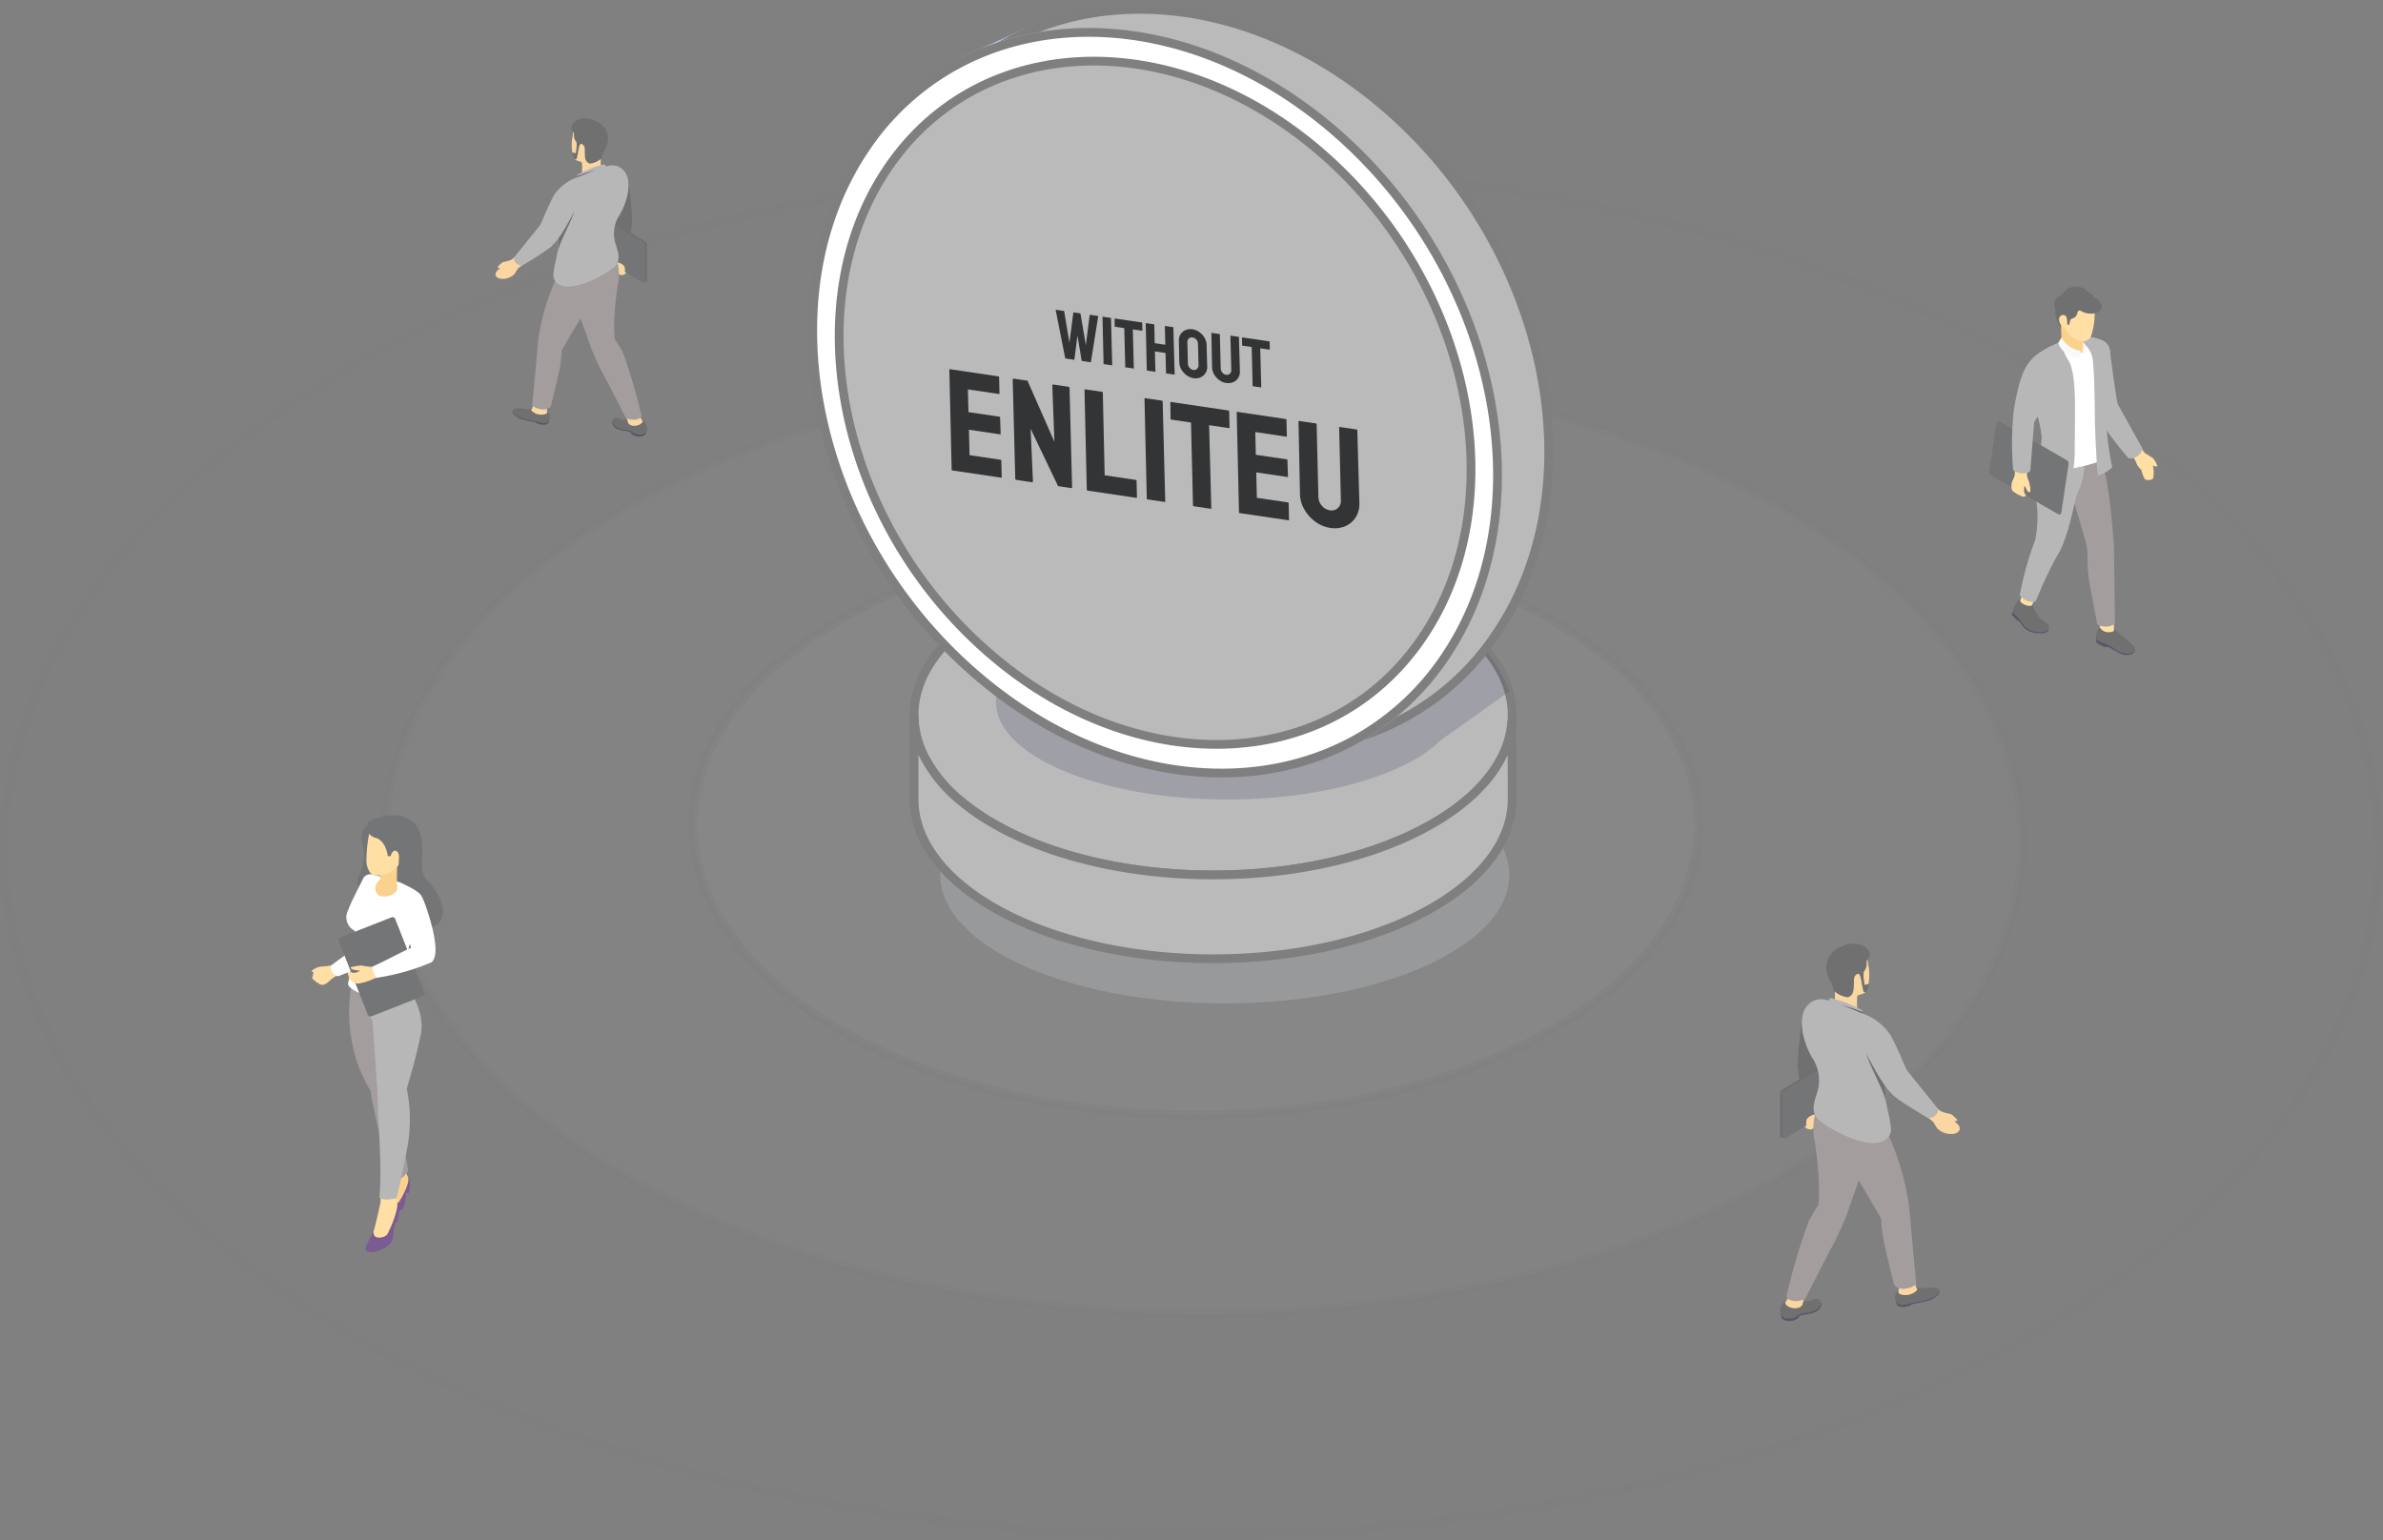<svg xmlns="http://www.w3.org/2000/svg" xmlns:xlink="http://www.w3.org/1999/xlink" width="272.434" height="176.134" viewBox="0 0 272.434 176.134">
  <rect x="0" y="0" width="272.434" height="176.134" fill="#808080" stroke="none"/>
  <defs>
    <linearGradient id="linear-gradient" x1="-23.157" y1="-11.518" x2="-23.538" y2="-11.722" gradientUnits="objectBoundingBox">
      <stop offset="0" stop-color="#fff"/>
      <stop offset="0.98" stop-color="#c8e0ff"/>
    </linearGradient>
    <linearGradient id="linear-gradient-2" x1="-30.408" y1="-4.271" x2="-30.598" y2="-3.581" xlink:href="#linear-gradient"/>
  </defs>
  <g id="Layer_1-2" transform="translate(0.5)">
    <ellipse id="Ellipse_129994" data-name="Ellipse 129994" cx="135.717" cy="78.355" rx="135.717" ry="78.355" transform="translate(0.492 19.303)" fill="#bababa" opacity="0.02"/>
    <ellipse id="Ellipse_129995" data-name="Ellipse 129995" cx="135.717" cy="78.355" rx="135.717" ry="78.355" transform="translate(0 18.925)" fill="none" stroke="#7f7f7f" stroke-width="1" opacity="0.36"/>
    <ellipse id="Ellipse_129996" data-name="Ellipse 129996" cx="93.607" cy="54.045" rx="93.607" ry="54.045" transform="translate(43.476 42.206)" fill="#bababa" opacity="0.05"/>
    <ellipse id="Ellipse_129997" data-name="Ellipse 129997" cx="57.487" cy="33.19" rx="57.487" ry="33.19" transform="translate(78.722 61.123)" fill="#bababa" opacity="0.08"/>
    <ellipse id="Ellipse_129998" data-name="Ellipse 129998" cx="93.607" cy="54.045" rx="93.607" ry="54.045" transform="translate(43.476 42.206)" fill="none" stroke="#7f7f7f" stroke-width="1" opacity="0.36"/>
    <ellipse id="Ellipse_129999" data-name="Ellipse 129999" cx="57.487" cy="33.19" rx="57.487" ry="33.19" transform="translate(78.722 61.123)" fill="none" stroke="#7f7f7f" stroke-width="1" opacity="0.36"/>
    <path id="Path_106290" data-name="Path 106290" d="M108.488,331.27l-.064,1.145a27.57,27.57,0,0,1-.867,2.842c-.25.46-.552,1.052-.331,1.451s2.285-.117,2.729-1.326c.234-1.895.572-2.249.435-2.814-.4-.915-.464-1.157-.464-1.157Z" transform="translate(-64.161 -197.742)" fill="#fad28d"/>
    <path id="Path_106291" data-name="Path 106291" d="M110.2,334.17s.246.081.177,1.048c-.069.455-.121.677-.121.677h-.246s-.056.415-.129.859a1.577,1.577,0,0,1-.331.935c-.58.576-2,1.229-2.56.778-.2-.254.04-1.036.564-1.8-.185.81,1.322.625,1.58.25S110.341,334.887,110.2,334.17Z" transform="translate(-64.023 -199.473)" fill="#7c5a92"/>
    <path id="Path_106292" data-name="Path 106292" d="M104.9,337.48l-.085,1.487s-.657,3.1-.915,3.7-.85,1.193-.633,1.709,2.41-.028,2.874-1.6c.266-2.463.77-2.906.641-3.636-.379-1.181-.443-1.491-.443-1.491Z" transform="translate(-61.817 -201.449)" fill="#ffdfa4"/>
    <path id="Path_106293" data-name="Path 106293" d="M106.565,341.16s.242.1.157,1.354c-.085.56-.145.887-.145.887h-.23a10.517,10.517,0,0,0-.206,1.076,2.584,2.584,0,0,1-.282,1.258c-.589.758-2.326,1.475-2.878.9-.193-.326.359-1.189.895-2.193-.2,1.052,1.314.79,1.58.3S106.7,342.091,106.565,341.16Z" transform="translate(-61.65 -203.645)" fill="#7c5a92"/>
    <path id="Path_106294" data-name="Path 106294" d="M102.219,234.02s-1.455.117-1.092,1.963a5.143,5.143,0,0,1-.4,3.934c-.846,1.576,2.4,3.741,2.4,3.741l4.2-3.434-1.455-3.785Z" transform="translate(-60.246 -139.691)" fill="#747577"/>
    <path id="Path_106295" data-name="Path 106295" d="M98.579,279.15a17.567,17.567,0,0,0-.02,6.4,16.329,16.329,0,0,0,2.148,5.78s.3,1.907,1,4.772a44.945,44.945,0,0,0,1.85,5.591,2.716,2.716,0,0,0,1.483-1.169c-.556-3.281-.867-5.643-.867-5.643l-2.423-15.5Z" transform="translate(-58.867 -166.63)" fill="#a39d9d"/>
    <path id="Path_106296" data-name="Path 106296" d="M107.13,279.735s1.894,2.66,1.407,5.2-1.616,6.284-1.616,6.284a17.569,17.569,0,0,1,.032,6.873c-.726,3.882-1.2,5.647-1.2,5.647s-1.512.391-1.967-.1c.343-3.229-.165-9.045-.177-10.6s-.58-9.263-.609-9.634a6.151,6.151,0,0,1-1.274-4.1Z" transform="translate(-60.917 -166.72)" fill="#b7b7b7"/>
    <path id="Path_106297" data-name="Path 106297" d="M91.28,271.91s-1.024.649-1.241.766a7.472,7.472,0,0,1-1.346.165,2.036,2.036,0,0,0-.971.447c-.149.125.169.222.169.222l-.169.661a3.543,3.543,0,0,0,.963.726c.343.1.661-.064,1.064-.46a5.531,5.531,0,0,1,.863-.609c.246-.157,1.205-.705,1.205-.705" transform="translate(-52.54 -162.309)" fill="#ffdfa4"/>
    <path id="Path_106298" data-name="Path 106298" d="M96.634,252.042c-.879,1.165-.242,2.842.576,5.829a45.986,45.986,0,0,0-4.1,2.809,1.075,1.075,0,0,0,.8,1.217c3.471-1.338,5.583-2.064,5.764-2.672a13.051,13.051,0,0,0-.008-5.587S98.214,250.776,96.634,252.042Z" transform="translate(-55.774 -150.256)" fill="url(#linear-gradient)"/>
    <path id="Path_106299" data-name="Path 106299" d="M102.688,248.626s2.7.81,3.374,1.786c.77,1.548-1.919,5.816-1.588,7.546.222,1.157.556,2.362.75,3.035a.574.574,0,0,1-.391.713c-1.29.375-4.555,1.068-6.868-.73a.581.581,0,0,1-.2-.621,28.49,28.49,0,0,0,.75-5.857,1.705,1.705,0,0,1-.786-2.326c.339-.951,1.125-2.4,1.713-3.632a.91.91,0,0,1,1.016-.484C101.6,248.3,102.688,248.626,102.688,248.626Z" transform="translate(-58.442 -148.058)" fill="#fff"/>
    <path id="Path_106300" data-name="Path 106300" d="M99.892,258.345v-.093s2.564.875,3.378,1.016a1.242,1.242,0,0,0,.923-.46,4,4,0,0,0,1.169-2.378,4.6,4.6,0,0,1,.468-1.653,1.531,1.531,0,0,1,1.717-.31c.262,1.258-.9,3.632-1.447,5.462h0c-.02.064-.036.125-.052.189a.539.539,0,0,0-.02.077,3.668,3.668,0,0,0-.169,1.512c.222,1.153.556,2.362.75,3.031a.571.571,0,0,1-.391.713c-.1.032-.222.06-.351.1-.133-1.088-.669-3.168-.742-3.874a9.968,9.968,0,0,1,.121-2.842,3.7,3.7,0,0,1-1.665.931,9.531,9.531,0,0,1-2.338-.685,9.77,9.77,0,0,0-1.362-.343Z" transform="translate(-59.822 -151.811)" fill="url(#linear-gradient-2)"/>
    <path id="Path_106301" data-name="Path 106301" d="M108.168,247.883a.893.893,0,0,1-.246,1.02,1.94,1.94,0,0,1-1.745.314,1.015,1.015,0,0,1-.411-1.181,1.4,1.4,0,0,1,.52-.7v-1.157l1.919-.278Z" transform="translate(-63.305 -146.783)" fill="#fad28d"/>
    <path id="Path_106302" data-name="Path 106302" d="M103.685,234.16a18.153,18.153,0,0,0-.351,1.8,16.831,16.831,0,0,0-.165,2.443,2.489,2.489,0,0,0,.488,1.246c.464.548,2.858.165,3.321-1.31.318-1.008-.25-1.334-.25-1.334l-.875-2.4-2.169-.443Z" transform="translate(-61.776 -139.775)" fill="#ffdfa4"/>
    <path id="Path_106303" data-name="Path 106303" d="M103.381,233.185a1.534,1.534,0,0,0,.927.689c.955.274,1.266,1.475,1.362,2.084h.335c.069-.423.359-.7.572-.613.6.238.274,1.209.351,1.52.234.907-.129,1.661.484,2.241,1.951.939,2.04,1.3,2.04,1.3a13.612,13.612,0,0,0,1.092,3.737c2.1-.576,1.79-3.184-.415-5.482-.891-.931-.4-2.447-.536-4.2-.177-2.281-1.886-4.115-5.712-2.664a.965.965,0,0,0-.5,1.391Z" transform="translate(-61.832 -138.054)" fill="#747577"/>
    <path id="Path_106304" data-name="Path 106304" d="M99.057,271.523l5.837-2.294a.327.327,0,0,0,.185-.427l-3.305-8.412a.327.327,0,0,0-.427-.185L95.51,262.5a.327.327,0,0,0-.185.427l3.305,8.412A.332.332,0,0,0,99.057,271.523Z" transform="translate(-57.089 -155.307)" fill="#747577"/>
    <path id="Path_106305" data-name="Path 106305" d="M101.592,273.49s-.629.246-.818.327a9.309,9.309,0,0,1-1.326-.161,9,9,0,0,0-1.165.177c-.113.052-.02.25.274.31s.762.113.762.113a2.127,2.127,0,0,1-.6.234c-.294.052-.681-.161-.794-.121s.1.8.351,1a1.148,1.148,0,0,0,.838.359,7.116,7.116,0,0,0,1.818-.58c.222-.081,1.189-.367,1.189-.367" transform="translate(-58.635 -163.252)" fill="#ffdfa4"/>
    <path id="Path_106306" data-name="Path 106306" d="M110.44,253.747a4.95,4.95,0,0,1,.419.883c.677,1.838,1.927,5.905.79,6.8a25.007,25.007,0,0,1-6.316,1.778s-.576-.979-.4-1.3c1.254-.536,3.4-1.721,4.39-2.132-.7-2.249-1.451-4.208-.822-5.393A1.526,1.526,0,0,1,110.44,253.747Z" transform="translate(-62.82 -151.393)" fill="#fff"/>
    <path id="Path_106307" data-name="Path 106307" d="M173.544,50.81a37.863,37.863,0,0,1,.48,4.9,21.767,21.767,0,0,1-.9,4.309,1.119,1.119,0,0,1-1.282.109c-.721-.4-.879-3.261-.879-3.261l.806-3.515Z" transform="translate(-102.251 -30.33)" fill="#707070"/>
    <path id="Path_106308" data-name="Path 106308" d="M167.024,59.488l5.986,3.624a.426.426,0,0,1,.206.367v4.067a.179.179,0,0,1-.121.169h0l-.254.089.024-.149-5.909-3.575a.426.426,0,0,1-.206-.367V59.646a.179.179,0,0,1,.274-.157Z" transform="translate(-99.738 -35.493)" fill="#707070"/>
    <path id="Path_106309" data-name="Path 106309" d="M172.539,63.706v4.067a.182.182,0,0,1-.274.157l-5.99-3.628a.426.426,0,0,1-.206-.367V59.869a.182.182,0,0,1,.274-.157l5.986,3.624A.436.436,0,0,1,172.539,63.706Z" transform="translate(-99.332 -35.628)" fill="#747577"/>
    <path id="Path_106310" data-name="Path 106310" d="M174.258,74.5c.121-.056.653.234.754.439a1.365,1.365,0,0,1,.044.621l.052.032.109.064a.7.7,0,0,1-.584.27c-.4-.048-.536-.584-.536-.584S174.065,74.588,174.258,74.5Z" transform="translate(-104.122 -44.466)" fill="#fad6a2"/>
    <path id="Path_106311" data-name="Path 106311" d="M139.794,74.682a.676.676,0,0,1,.238-.476,2.548,2.548,0,0,0,.286-.254c-.27.012-.335-.1-.238-.189s.423-.464.629-.512a3.822,3.822,0,0,0,.895-.258,2.3,2.3,0,0,0,.532-.464l.822.992s-.347.282-.512.4-.4.657-.548.774a1.872,1.872,0,0,1-1.374.484c-.556-.012-.738-.335-.734-.492.008,0,0,0,0-.008Z" transform="translate(-83.645 -43.295)" fill="#fad6a2"/>
    <path id="Path_106312" data-name="Path 106312" d="M144.7,116.58v.024a.44.44,0,0,0,.069.31,2.459,2.459,0,0,0,1.153.677.253.253,0,0,0,.028.008c.411.109.883.181,1.084.226a2.552,2.552,0,0,1,.4.113v.048a3.2,3.2,0,0,0,.564.157h0a1.037,1.037,0,0,0,.641-.077.612.612,0,0,0,.2-.274v-.012l.008-.113v-.052l-.54-.1h0l-.27-.048-.25-.04-.23-.04Z" transform="translate(-86.575 -69.589)" fill="#5a546b"/>
    <path id="Path_106313" data-name="Path 106313" d="M147.142,115.76a3.289,3.289,0,0,1-.931.1,3.881,3.881,0,0,0-1.33-.012.3.3,0,0,0-.173.222c-.052.512,1.125.947,1.846,1.08a10.715,10.715,0,0,1,1.1.222,1.7,1.7,0,0,0,.919.073.8.8,0,0,0,.286-1.1c-.189-.4-1.713-.58-1.713-.58Z" transform="translate(-86.579 -69.099)" fill="#707070"/>
    <path id="Path_106314" data-name="Path 106314" d="M151.919,113.732s-.193.762-.189.863a1.237,1.237,0,0,1,.044.286c-.024.145-.371.29-.842.238a1.433,1.433,0,0,1-.943-.46c-.085-.145.044-.189.069-.25a6.349,6.349,0,0,0,.222-.979" transform="translate(-89.715 -67.709)" fill="#fad6a2"/>
    <path id="Path_106315" data-name="Path 106315" d="M174.065,119.107a3.22,3.22,0,0,0,.758-.06,2.473,2.473,0,0,1,1.423,0,1.046,1.046,0,0,1,.568,1v.1h.016l-.036.141h0l-.073.294a.781.781,0,0,1-.423.258,1.36,1.36,0,0,1-.814-.056,1.8,1.8,0,0,1-.411-.23l.024-.1a1.575,1.575,0,0,0-.653-.214c-1.157-.145-1.338-.492-1.479-.75C172.763,119.143,173.082,118.526,174.065,119.107Z" transform="translate(-103.413 -70.955)" fill="#5a546b"/>
    <path id="Path_106316" data-name="Path 106316" d="M174.913,118.709a3.253,3.253,0,0,1-.758.06c-.984-.576-1.3.036-1.1.4.145.262.327.6,1.479.75.693.089.722.363,1.258.5a1.427,1.427,0,0,0,.746-.052.621.621,0,0,0,.371-.657,1.04,1.04,0,0,0-.568-1A2.511,2.511,0,0,0,174.913,118.709Z" transform="translate(-103.467 -70.755)" fill="#707070"/>
    <path id="Path_106317" data-name="Path 106317" d="M177.744,116.25a7.726,7.726,0,0,0,.286.838c.069.117.234.343.286.435.069.129-.238.512-.855.556-.645.044-.814-.347-.814-.371a7.038,7.038,0,0,0-.488-1.439" transform="translate(-105.355 -69.392)" fill="#fad6a2"/>
    <path id="Path_106318" data-name="Path 106318" d="M163.683,77.473a19.168,19.168,0,0,1,1.379-2.975l2.423-1.048a6.083,6.083,0,0,1,.1,3.253,37.151,37.151,0,0,0-.379,4.055,15.052,15.052,0,0,0,.065,1.838c.359.512.786,1.27.911,1.5a61.488,61.488,0,0,1,2.16,7.3s-.137.46-.879.447a2.063,2.063,0,0,1-.669-.113.73.73,0,0,1-.3-.177s-2.342-4.623-2.773-5.353c-.113-.185-.846-1.81-1.169-2.576-.556-1.689-1.548-4.357-1.568-4.462A6.737,6.737,0,0,0,163.683,77.473Z" transform="translate(-97.494 -43.844)" fill="#a39d9d"/>
    <path id="Path_106319" data-name="Path 106319" d="M151.407,81.229a25.981,25.981,0,0,1,1.532-4.386c.161-.335.339-.629.5-.891a1.707,1.707,0,0,1,1.266-.613l3.547.617a5.415,5.415,0,0,1-.383,2.926,10.547,10.547,0,0,1-1.83,2.06c-.738,1.084-2.427,4.043-2.439,4.067a17.481,17.481,0,0,1-.234,2.068c-.2,1.028-1.02,4.333-1.02,4.333a1.156,1.156,0,0,1-1.121.359c-.8-.117-1.012-.468-1.012-.468s.609-6.473.645-7.078A22.261,22.261,0,0,1,151.407,81.229Z" transform="translate(-89.865 -44.972)" fill="#a39d9d"/>
    <path id="Path_106320" data-name="Path 106320" d="M161.814,39.72a1.719,1.719,0,0,0,.484.206.091.091,0,0,1,.028.008.128.128,0,0,1,.036.012.775.775,0,0,1,.129.048.191.191,0,0,1,.1.093,6.521,6.521,0,0,1,0,1.129l.306-.1,1.854-.637s-.024-.5,0-.955.064-2.9-.544-3.321a3.334,3.334,0,0,0-2.551.073s-.056.371-.177,1.068S161.467,39.49,161.814,39.72Z" transform="translate(-96.564 -21.473)" fill="#fad6a2"/>
    <path id="Path_106321" data-name="Path 106321" d="M164.18,33.931A2.207,2.207,0,0,1,165.5,36a3.6,3.6,0,0,1-.536,1.431c-.1.23-.141.568-.206.705a2.481,2.481,0,0,1-1.334.621c-.637-.2-.56-.838-.584-1.036s.008-.685-.04-.859-.274-.4-.4-.371-.2.238-.25.455-.157.214-.206.165-.024-.589-.056-.754-.3-.335-.294-.822c.008-.4-.008-.335-.153-.508C160.766,34.342,162.346,32.908,164.18,33.931Z" transform="translate(-96.475 -20.041)" fill="#707070"/>
    <path id="Path_106322" data-name="Path 106322" d="M162.278,41.423s-.185,1.1-.234,1.185a.172.172,0,0,1-.27.052,1.335,1.335,0,0,1-.258-.717c.024-.1.363.085.419.04a6.319,6.319,0,0,0,.109-.984Z" transform="translate(-96.612 -24.474)" fill="#707070"/>
    <path id="Path_106323" data-name="Path 106323" d="M153.77,62.093a3.422,3.422,0,0,0,.879.677,2.245,2.245,0,0,1-.818-.83C153.81,61.992,153.79,62.045,153.77,62.093Z" transform="translate(-91.99 -36.973)" fill="#fbdeb5"/>
    <path id="Path_106324" data-name="Path 106324" d="M153.43,52.787l.133.153a3.693,3.693,0,0,0,.879.677.774.774,0,0,0,.117.056c.044.016.085.036.129.052a1.051,1.051,0,0,0,.173.052,1.287,1.287,0,0,0,.806,0,.091.091,0,0,0,.052-.024c.016-.008.032-.012.04-.016a.05.05,0,0,0,.012-.008s.008,0,.008,0h.008c-.032.069-.069.133-.1.193-.153.294-.544.947-.58,1.008h0a9.682,9.682,0,0,1-.242,2.5,14.028,14.028,0,0,0-.322,1.8,1.21,1.21,0,0,0,.742,1.145c1.624.911,5.631-1.334,6.377-2.189.633-.726.234-1.7.036-2.378a3.866,3.866,0,0,1,.464-3.475c.979-1.7,1.415-4.051.387-5.055a1.7,1.7,0,0,0-1.939-.419l-.242-.258a11.277,11.277,0,0,0-3.084,1.221v.258c-.028.012-.064.032-.089.044a5.382,5.382,0,0,0-2.572,2,21.935,21.935,0,0,0-1.193,2.668Z" transform="translate(-91.787 -27.816)" fill="#b7b7b7"/>
    <path id="Path_106325" data-name="Path 106325" d="M163.03,48.912v.125s1.391-.6,2.152-.846A16.146,16.146,0,0,0,163.03,48.912Z" transform="translate(-97.517 -28.766)" fill="#654e78"/>
    <path id="Path_106326" data-name="Path 106326" d="M157.33,64.712a10.422,10.422,0,0,1,.637-1.721c.468-1.06.935-1.939,1.314-3.011l-.863,1.548-.3.2a.014.014,0,0,0,0,.008c-.028.064-.06.125-.093.185-.153.29-.548.947-.58,1h0v.008a8.514,8.514,0,0,1-.109,1.782Z" transform="translate(-94.115 -35.803)" fill="#707070"/>
    <path id="Path_106327" data-name="Path 106327" d="M152.63,61.24l1.221,2.322a1.107,1.107,0,0,0,.2-.056c.488-.2,1.568-2.148,1.568-2.148l-2.31-1.657s-.58,1.322-.677,1.54Z" transform="translate(-91.309 -35.636)" fill="#b7b7b7"/>
    <path id="Path_106328" data-name="Path 106328" d="M148.088,63.52l-.113.193-2.858,3.547a.5.5,0,0,0,0,.58,1.016,1.016,0,0,0,.846.443,38.475,38.475,0,0,0,3.249-2.1,11.122,11.122,0,0,0,.782-.859" transform="translate(-86.768 -37.916)" fill="#b7b7b7"/>
    <path id="Path_106329" data-name="Path 106329" d="M509.687,288.13a44.848,44.848,0,0,0-.572,5.816,25.888,25.888,0,0,0,1.068,5.111,1.326,1.326,0,0,0,1.52.125c.855-.48,1.04-3.865,1.04-3.865l-.955-4.168Z" transform="translate(-304.1 -171.991)" fill="#707070"/>
    <path id="Path_106330" data-name="Path 106330" d="M511.454,298.415l-7.1,4.3a.509.509,0,0,0-.246.435v4.821a.215.215,0,0,0,.145.2h0l.3.1-.028-.173,7.01-4.24a.509.509,0,0,0,.246-.435V298.6A.22.22,0,0,0,511.454,298.415Z" transform="translate(-301.115 -178.112)" fill="#707070"/>
    <path id="Path_106331" data-name="Path 106331" d="M504.91,303.427v4.821a.215.215,0,0,0,.326.185l7.1-4.3a.509.509,0,0,0,.246-.435V298.88a.216.216,0,0,0-.327-.185l-7.1,4.3A.509.509,0,0,0,504.91,303.427Z" transform="translate(-301.592 -178.279)" fill="#747577"/>
    <path id="Path_106332" data-name="Path 106332" d="M512.257,316.218c-.145-.064-.774.274-.895.52a1.652,1.652,0,0,0-.052.734l-.06.036-.129.077a.809.809,0,0,0,.693.318c.48-.056.637-.693.637-.693S512.49,316.323,512.257,316.218Z" transform="translate(-305.299 -188.752)" fill="#fad6a2"/>
    <path id="Path_106333" data-name="Path 106333" d="M549.525,316.441a.791.791,0,0,0-.282-.564,4.124,4.124,0,0,1-.343-.3c.323.016.4-.117.282-.226s-.5-.548-.75-.609a4.838,4.838,0,0,1-1.064-.3,2.925,2.925,0,0,1-.633-.548l-.975,1.173s.407.335.609.48.472.782.649.919a2.2,2.2,0,0,0,1.628.572c.657-.016.879-.4.871-.584C549.521,316.45,549.525,316.45,549.525,316.441Z" transform="translate(-325.977 -187.367)" fill="#fad6a2"/>
    <path id="Path_106334" data-name="Path 106334" d="M541.974,366.13v.028a.545.545,0,0,1-.081.371,2.912,2.912,0,0,1-1.37.806.076.076,0,0,1-.032.008c-.488.129-1.044.218-1.286.266a2.946,2.946,0,0,0-.476.137v.056a4.213,4.213,0,0,1-.669.185h0a1.192,1.192,0,0,1-.758-.089.7.7,0,0,1-.238-.327v-.016l-.012-.133-.008-.06.645-.113h0l.318-.056.294-.048.274-.048,3.4-.967Z" transform="translate(-320.771 -218.55)" fill="#5a546b"/>
    <path id="Path_106335" data-name="Path 106335" d="M538.925,365.15a3.874,3.874,0,0,0,1.1.121,4.63,4.63,0,0,1,1.58-.016.35.35,0,0,1,.206.266c.06.609-1.334,1.125-2.189,1.282a12.069,12.069,0,0,0-1.3.262,2.029,2.029,0,0,1-1.092.085.958.958,0,0,1-.343-1.31C537.119,365.368,538.925,365.15,538.925,365.15Z" transform="translate(-320.612 -217.965)" fill="#707070"/>
    <path id="Path_106336" data-name="Path 106336" d="M537.28,362.761s.23.9.222,1.024-.073.23-.056.339c.028.173.439.347,1,.286a1.721,1.721,0,0,0,1.121-.544c.1-.169-.052-.222-.081-.294a7.694,7.694,0,0,1-.262-1.161" transform="translate(-320.915 -216.33)" fill="#fad6a2"/>
    <path id="Path_106337" data-name="Path 106337" d="M507.567,369.124a3.744,3.744,0,0,1-.9-.073,2.928,2.928,0,0,0-1.689,0,1.23,1.23,0,0,0-.673,1.189c0,.036,0,.081,0,.125h-.02l.04.165h0l.089.347a.911.911,0,0,0,.5.306,1.6,1.6,0,0,0,.967-.064,2.233,2.233,0,0,0,.488-.27l-.032-.117a1.824,1.824,0,0,1,.778-.25c1.37-.173,1.584-.58,1.757-.891C509.111,369.168,508.736,368.438,507.567,369.124Z" transform="translate(-301.222 -220.169)" fill="#5a546b"/>
    <path id="Path_106338" data-name="Path 106338" d="M506.585,368.651a4.013,4.013,0,0,0,.9.073c1.169-.685,1.544.044,1.306.472-.169.31-.387.717-1.757.891-.822.1-.855.431-1.491.6a1.677,1.677,0,0,1-.883-.06.735.735,0,0,1-.439-.778,1.234,1.234,0,0,1,.673-1.189,2.9,2.9,0,0,1,1.693,0Z" transform="translate(-301.18 -219.931)" fill="#707070"/>
    <path id="Path_106339" data-name="Path 106339" d="M506.285,365.74a8.483,8.483,0,0,1-.343,1c-.085.137-.278.407-.339.516-.081.149.282.609,1.012.657.766.052.963-.411.963-.443a8.611,8.611,0,0,1,.576-1.709" transform="translate(-302 -218.318)" fill="#fad6a2"/>
    <path id="Path_106340" data-name="Path 106340" d="M513.844,319.742a23.225,23.225,0,0,0-1.632-3.531l-2.87-1.241a7.2,7.2,0,0,0-.125,3.857,43.123,43.123,0,0,1,.447,4.813,18.5,18.5,0,0,1-.077,2.181c-.427.6-.931,1.508-1.084,1.782a73.361,73.361,0,0,0-2.564,8.654s.161.544,1.044.532a2.544,2.544,0,0,0,.794-.133.928.928,0,0,0,.355-.21s2.777-5.482,3.285-6.348c.133-.222,1-2.144,1.387-3.055.661-2,1.834-5.168,1.858-5.292A8.682,8.682,0,0,1,513.844,319.742Z" transform="translate(-302.207 -188.012)" fill="#a39d9d"/>
    <path id="Path_106341" data-name="Path 106341" d="M527.119,324.211a30.984,30.984,0,0,0-1.814-5.2,11.715,11.715,0,0,0-.589-1.056,2.015,2.015,0,0,0-1.5-.726l-4.208.73a6.421,6.421,0,0,0,.451,3.471,12.634,12.634,0,0,0,2.173,2.443c.875,1.286,2.878,4.8,2.89,4.825a21.383,21.383,0,0,0,.278,2.451c.238,1.217,1.209,5.139,1.209,5.139a1.363,1.363,0,0,0,1.33.423c.943-.137,1.2-.552,1.2-.552s-.721-7.679-.766-8.4A26.412,26.412,0,0,0,527.119,324.211Z" transform="translate(-309.968 -189.361)" fill="#a39d9d"/>
    <path id="Path_106342" data-name="Path 106342" d="M523.134,274.959a1.969,1.969,0,0,1-.572.242.268.268,0,0,1-.036.008.2.2,0,0,0-.044.016,1.083,1.083,0,0,0-.153.056.2.2,0,0,0-.117.109,8.15,8.15,0,0,0,0,1.338l-.363-.125-2.2-.758s.028-.588,0-1.133-.072-3.442.645-3.938a3.964,3.964,0,0,1,3.027.085s.069.443.21,1.266S523.549,274.689,523.134,274.959Z" transform="translate(-310.384 -161.472)" fill="#fad6a2"/>
    <path id="Path_106343" data-name="Path 106343" d="M518.766,268.1a2.628,2.628,0,0,0-1.564,2.455,4.245,4.245,0,0,0,.637,1.7c.117.274.165.673.246.834a2.943,2.943,0,0,0,1.58.738c.754-.234.661-1,.693-1.229s-.008-.814.048-1.02.322-.472.472-.439.234.286.294.54.185.254.246.2a8.7,8.7,0,0,0,.069-.891c.04-.2.359-.4.347-.975-.012-.468.008-.4.181-.6.8-.814-1.072-2.515-3.249-1.3Z" transform="translate(-308.927 -159.784)" fill="#707070"/>
    <path id="Path_106344" data-name="Path 106344" d="M527.1,276.99s.218,1.3.278,1.407a.2.2,0,0,0,.322.06,1.6,1.6,0,0,0,.306-.851c-.028-.121-.431.1-.5.048a7.8,7.8,0,0,1-.129-1.165Z" transform="translate(-314.838 -165.042)" fill="#707070"/>
    <path id="Path_106345" data-name="Path 106345" d="M536.99,301.517a4.151,4.151,0,0,1-1.04.806,2.649,2.649,0,0,0,.967-.984C536.942,301.4,536.966,301.457,536.99,301.517Z" transform="translate(-320.121 -179.876)" fill="#fbdeb5"/>
    <path id="Path_106346" data-name="Path 106346" d="M521.85,290.472s-.056.069-.157.181a4.384,4.384,0,0,1-1.044.806,1.1,1.1,0,0,1-.137.069c-.052.02-.1.044-.153.065a1.492,1.492,0,0,1-.206.064,1.527,1.527,0,0,1-.959,0,.136.136,0,0,1-.064-.028.208.208,0,0,0-.048-.02.028.028,0,0,1-.016-.012s-.012,0-.012,0h-.012c.036.081.081.157.117.226.181.351.645,1.121.689,1.2h0a11.6,11.6,0,0,0,.286,2.963,16.565,16.565,0,0,1,.379,2.132,1.434,1.434,0,0,1-.883,1.358c-1.927,1.08-6.679-1.584-7.562-2.6-.75-.863-.278-2.011-.044-2.822a4.584,4.584,0,0,0-.552-4.119c-1.161-2.011-1.677-4.8-.46-5.994a2,2,0,0,1,2.3-.5l.286-.306a13.541,13.541,0,0,1,3.66,1.451v.306l.1.052a6.414,6.414,0,0,1,3.051,2.366A22.345,22.345,0,0,1,521.85,290.472Z" transform="translate(-304.82 -169.012)" fill="#b7b7b7"/>
    <path id="Path_106347" data-name="Path 106347" d="M523.771,285.875v.149s-1.649-.709-2.552-1A19.1,19.1,0,0,1,523.771,285.875Z" transform="translate(-311.328 -170.134)" fill="#654e78"/>
    <path id="Path_106348" data-name="Path 106348" d="M530.868,304.6a12.539,12.539,0,0,0-.758-2.044c-.556-1.258-1.113-2.3-1.56-3.571l1.024,1.834.355.234a.05.05,0,0,1,.008.012c.036.077.068.149.109.218.181.347.649,1.121.689,1.193h0v.008A10.342,10.342,0,0,0,530.868,304.6Z" transform="translate(-315.704 -178.473)" fill="#707070"/>
    <path id="Path_106349" data-name="Path 106349" d="M534.633,300.49l-1.451,2.753a1.2,1.2,0,0,1-.234-.069c-.58-.234-1.858-2.547-1.858-2.547l2.741-1.967Z" transform="translate(-317.22 -178.276)" fill="#b7b7b7"/>
    <path id="Path_106350" data-name="Path 106350" d="M536.549,303.2l.137.23,3.39,4.208a.594.594,0,0,1,0,.689,1.212,1.212,0,0,1-1,.524s-2.975-1.745-3.849-2.483c-.262-.222-.927-1.016-.927-1.016" transform="translate(-319.136 -180.986)" fill="#b7b7b7"/>
    <path id="Path_106351" data-name="Path 106351" d="M606.084,128.034a10.158,10.158,0,0,0-.895-.556,5.138,5.138,0,0,1-.524-.758l-1.145.717a6.508,6.508,0,0,1,.633,1.052,1.891,1.891,0,0,0,.6.867s.27,1.08.524,1.149c.387.1.794-.024.843-.2a3.907,3.907,0,0,0,.016-1.185c-.02-.073-.044-.165-.072-.266.21.165.52.157.52.069A2.571,2.571,0,0,0,606.084,128.034Z" transform="translate(-360.455 -75.642)" fill="#ffdfa4"/>
    <path id="Path_106352" data-name="Path 106352" d="M595.132,99.19s.625,4.877.9,6.207l2.773,4.974a.41.41,0,0,1,.012.375,1.561,1.561,0,0,1-1.282.9.408.408,0,0,1-.359-.145c-.625-.738-3.269-3.922-3.644-5.3-.383-1.391.488-5.752.488-5.752" transform="translate(-354.437 -59.209)" fill="#b7b7b7"/>
    <path id="Path_106353" data-name="Path 106353" d="M598.188,182.11a2.1,2.1,0,0,0-.31-.391l-4.067-.919a2.309,2.309,0,0,0,0,.56,2.791,2.791,0,0,0,.58.383,3.6,3.6,0,0,0,.512.2l.21-.06a1.311,1.311,0,0,1,.23.1c.234.133.584.331.975.564a1.972,1.972,0,0,0,1.366.238C598.16,182.674,598.253,182.3,598.188,182.11Z" transform="translate(-354.647 -107.923)" fill="#5a546b"/>
    <path id="Path_106354" data-name="Path 106354" d="M595.537,177.627a3.31,3.31,0,0,1,.814.722c.568.609,1.636,1.27,1.794,1.616.137.3-.008.633-.548.73a2.517,2.517,0,0,1-1.9-.641c-.528-.367-1.753-.709-1.907-1a1.343,1.343,0,0,1,.185-1.125c.109-.145.339-.633,1.564-.306Z" transform="translate(-354.604 -105.963)" fill="#707070"/>
    <path id="Path_106355" data-name="Path 106355" d="M596.283,175.6l.02,1.233s-.137.193-.572.185a1.149,1.149,0,0,1-1.024-.508s-.117-.814-.117-1.072" transform="translate(-355.124 -104.724)" fill="#ffdfa4"/>
    <path id="Path_106356" data-name="Path 106356" d="M591.571,138.791c-.008-.48-.286-3.337-.335-3.862h0c-.234-2.479-.738-5.474-1.467-6.856q-.054-.1-.109-.193l-2.991,1.431.113,2.7.044,1.076s.923,3.209,1.362,4.648a8,8,0,0,1,.371,2.237,15.687,15.687,0,0,0,.23,3.1c.226,1.278.73,3.918.851,4.547a.265.265,0,0,0,.165.2,2.144,2.144,0,0,0,1.387.093,1.528,1.528,0,0,0,.383-.2.277.277,0,0,0,.113-.226c-.012-.984-.089-7.276-.117-8.694Z" transform="translate(-350.397 -76.334)" fill="#a39d9d"/>
    <path id="Path_106357" data-name="Path 106357" d="M574.068,175.567l-4.12-1.947a1.609,1.609,0,0,0-.109.29c-.008.077.6.6.693.705.024.028.044.036.056.032h0l.1.012c.073.1.194.278.315.447a2.2,2.2,0,0,0,.927.758,3.088,3.088,0,0,0,1.2.206C573.943,176.034,574.08,175.76,574.068,175.567Z" transform="translate(-340.35 -103.637)" fill="#5a546b"/>
    <path id="Path_106358" data-name="Path 106358" d="M574.155,172.9c-.2-.2-.754-.56-.975-.782a4.723,4.723,0,0,1-.58-.859,4.571,4.571,0,0,0-.375-.826c-.012-.069-1-.2-1.213-.423,0,0-.419.016-.9,1.2a.476.476,0,0,0,.02.351c.089.149.48.419.709.713.1.125.254.363.456.625a.044.044,0,0,1,.008.016,1.047,1.047,0,0,0,.137.169,2.327,2.327,0,0,0,1.479.685,2.612,2.612,0,0,0,.855-.048c.564-.165.532-.665.379-.818Z" transform="translate(-340.498 -101.482)" fill="#707070"/>
    <path id="Path_106359" data-name="Path 106359" d="M572.617,167.4s-.254.943-.371,1.185.9.8,1.318.576c0,0,.266-.564.427-.959" transform="translate(-341.781 -99.924)" fill="#ffdfa4"/>
    <path id="Path_106360" data-name="Path 106360" d="M579.526,131.325c0-.621-4.446-.576-4.446-.576a5.448,5.448,0,0,0-1.04,2.4,10.27,10.27,0,0,0,.093,2.846,13.945,13.945,0,0,1-.21,3.761,38,38,0,0,0-1.749,6.2.339.339,0,0,0,.056.258,1.875,1.875,0,0,0,1.508.657.308.308,0,0,0,.274-.173c.27-.556.492-1.29,1.483-3.325.645-1.322,1.3-2.4,1.326-2.479,1.088-2.31,1.6-5.72,1.971-6.586A6.845,6.845,0,0,0,579.526,131.325Z" transform="translate(-341.741 -78.046)" fill="#b7b7b7"/>
    <path id="Path_106361" data-name="Path 106361" d="M582.988,107.614c.077.548.141,1.056.2,1.5a.558.558,0,0,1-.326.576,22.217,22.217,0,0,1-5.941,1.217.878.878,0,0,1-.1,0c-.859-.036-1.06-.415-1.1-.673h0c0-.085,0-.165.008-.246a5.054,5.054,0,0,1,.181-1.1c.024-.093.048-.189.073-.278.028-.109.06-.214.089-.318.016-.052.028-.1.04-.157s.024-.1.036-.149a7.056,7.056,0,0,0-.681-3.918c-.133-.351-.262-.705-.371-1.064-.23-.758-.459-1.52-.645-2.285-.02-.077-.04-.153-.061-.234A3.852,3.852,0,0,1,574.2,99.3a3.53,3.53,0,0,1,.157-.351,4.838,4.838,0,0,1,.234-.439,2.979,2.979,0,0,1,.464-.609h0c.073-.069.145-.129.222-.189.125-.1.246-.193.359-.278.093-.069.177-.129.258-.181.036-.024.069-.044.1-.069l.02-.012s.012,0,.016-.008c.028-.02.056-.036.085-.056L576.3,97c.056-.036.117-.069.181-.1.093-.052.2-.109.318-.169.254-.125.576-.274,1.036-.455l.3-.113c.064-.02.129-.044.2-.06.314-.1.637-.173.963-.242.5-.109,1.012-.189,1.5-.282.085,0,.169,0,.254.008a6.566,6.566,0,0,1,1,.173,2,2,0,0,1,1.52,1.431,1.721,1.721,0,0,1,.052.326c.064,1.028-1.076,6.852-.633,10.105Z" transform="translate(-342.954 -57.048)" fill="#fff"/>
    <path id="Path_106362" data-name="Path 106362" d="M589.284,96.076a2.858,2.858,0,0,1,1.314,2.382c.2,1.858.194,5.683.226,7s.23,5.575.339,5.784,1.1-.306,1.628-.838a39.6,39.6,0,0,1-.713-5.317c.016-1.612.31-5.486.411-6.417s.367-2.431-1.032-2.874a6.655,6.655,0,0,0-2.406-.347" transform="translate(-351.817 -56.969)" fill="#b7b7b7"/>
    <path id="Path_106363" data-name="Path 106363" d="M589.561,97.33s.6.572.121,1.008l-.282-.6.27-.242" transform="translate(-352.026 -58.098)" fill="#f6cd89"/>
    <path id="Path_106364" data-name="Path 106364" d="M583.82,92.04l.065,2.338s1.753,1.37,2.463.8c.012-.415.008-1.4,0-1.975l-.665-.133Z" transform="translate(-348.695 -54.941)" fill="#fad28d"/>
    <path id="Path_106365" data-name="Path 106365" d="M587,84.7a7.763,7.763,0,0,1-.121,2.161c-.234,1.032-.3,1.266-.721,1.451s-.79.2-1.491-.246a3.53,3.53,0,0,1-1.084-1.181s-.1.064-.351-.218a1.512,1.512,0,0,1-.468-1.262,4.163,4.163,0,0,1,.617-2.136c.468-.782,1.9-.532,2.547-.2A2.131,2.131,0,0,1,587,84.7Z" transform="translate(-348.063 -49.398)" fill="#ffdfa4"/>
    <path id="Path_106366" data-name="Path 106366" d="M586.684,84.31a.014.014,0,0,1-.008,0,2.19,2.19,0,0,1-1.814-.29.287.287,0,0,0-.31.282c-.129.552-.512.6-.7.7s-.226.661-.226.661l-.234-.024a3.716,3.716,0,0,0-.077-.8.429.429,0,0,0-.778-.085c-.206.318-.016.7.141.984v.206a2.569,2.569,0,0,1-.641-1.81h0c.008-.411-.351-.786.06-1.435.234-.371.621-.339.685-.451a1.827,1.827,0,0,1,2.241-.846,1.236,1.236,0,0,1,.685.512.958.958,0,0,1,.717.6C587.66,83.19,587.518,84.008,586.684,84.31Z" transform="translate(-347.549 -48.525)" fill="#707070"/>
    <path id="Path_106367" data-name="Path 106367" d="M578.912,114.506a6.83,6.83,0,0,1,0,1.076,8.824,8.824,0,0,0-.133,2.753.876.876,0,0,1-.1,0c-.859-.036-1.06-.415-1.1-.673h0c0-.085,0-.165.008-.246a5.05,5.05,0,0,1,.181-1.1c.024-.093.052-.185.077-.278h0c.028-.113.06-.218.089-.322.016-.052.028-.1.04-.157s.024-.1.036-.149a7.056,7.056,0,0,0-.681-3.918c.073-.7.153-1.532.153-1.616a20.593,20.593,0,0,1,1.463-1.85A32.849,32.849,0,0,0,578.912,114.506Z" transform="translate(-344.815 -64.479)" fill="#f9c11e"/>
    <path id="Path_106368" data-name="Path 106368" d="M579.514,105.333c0,.6,0,1.923-.02,3.277,0,.133,0,.266-.008.4a15.553,15.553,0,0,1-.294,3.434c-.266.6-1.878.4-3.132-.012a9.435,9.435,0,0,1-1.121-.439,19.425,19.425,0,0,0,.778-3.982,12.685,12.685,0,0,0-.649-3.023c-.226-.738-.46-1.427-.625-1.911-.407-1.2-1.088-3.059.468-4.414a9.687,9.687,0,0,1,3.071-1.632,2.3,2.3,0,0,0,.186.879,5.62,5.62,0,0,0,.588,1.205C579.6,100.412,579.514,104,579.514,105.333Z" transform="translate(-342.797 -57.919)" fill="#b7b7b7"/>
    <path id="Path_106369" data-name="Path 106369" d="M573.61,107.9c.028-.23.06-.447.089-.645C573.67,107.458,573.642,107.671,573.61,107.9Z" transform="translate(-342.601 -64.026)" fill="#ed7d58"/>
    <path id="Path_106370" data-name="Path 106370" d="M574.182,104.76s0,.032-.008.052h0S574.178,104.776,574.182,104.76Z" transform="translate(-342.935 -62.533)" fill="#ed7d58"/>
    <path id="Path_106371" data-name="Path 106371" d="M574.17,104.812s.008-.036.012-.052a.436.436,0,0,1-.012.052Z" transform="translate(-342.935 -62.533)" fill="#ed7d58"/>
    <path id="Path_106372" data-name="Path 106372" d="M571.333,130.109l-7.654-4.418a.486.486,0,0,1-.238-.5l.83-5.538a.232.232,0,0,1,.347-.165l7.654,4.418a.486.486,0,0,1,.238.5l-.83,5.538A.236.236,0,0,1,571.333,130.109Z" transform="translate(-336.527 -71.307)" fill="#747577"/>
    <path id="Path_106373" data-name="Path 106373" d="M571.905,135.153a5.641,5.641,0,0,0-.169-.81,5.015,5.015,0,0,1-.189-.5,5.676,5.676,0,0,1,0-.794l-1.4-.153v.439a1.744,1.744,0,0,1-.2.818,1.518,1.518,0,0,0-.137.326c-.081.3-.117.822.117,1.028a4.417,4.417,0,0,0,1.141.625.837.837,0,0,0,.371-.125.889.889,0,0,1-.246-.524,2.583,2.583,0,0,1,.044-.584l.161.2s.1.387.31.492.23-.109.2-.443Z" transform="translate(-340.295 -79.331)" fill="#ffdfa4"/>
    <path id="Path_106374" data-name="Path 106374" d="M572.046,101.628c-1.008,1.072-1.467,3.023-1.919,5.567a34.216,34.216,0,0,0-.093,6.828.318.318,0,0,0,.173.262,1.846,1.846,0,0,0,1.628.113.333.333,0,0,0,.173-.262l.431-5.425a24.811,24.811,0,0,0,2.217-4.756C575.005,102.168,573.272,100.322,572.046,101.628Z" transform="translate(-340.388 -60.401)" fill="#b7b7b7"/>
    <path id="Path_106375" data-name="Path 106375" d="M583.387,95.81s-.177.258-.367.609a2.523,2.523,0,0,0,2.4,1.661l.177-.766A3.132,3.132,0,0,1,583.387,95.81Z" transform="translate(-348.218 -57.191)" fill="#f9f9f9"/>
    <path id="Path_106376" data-name="Path 106376" d="M589.81,98.021l.359.488a2.567,2.567,0,0,0,.06-.891.99.99,0,0,0-.294-.568s0,.367-.016.645A.848.848,0,0,1,589.81,98.021Z" transform="translate(-352.271 -57.931)" fill="#f9f9f9"/>
    <path id="Path_106377" data-name="Path 106377" d="M405.642,231.65l-.012.012h0Z" transform="translate(-242.33 -138.277)" fill="#4f5470" opacity="0.26"/>
    <ellipse id="Ellipse_130000" data-name="Ellipse 130000" cx="32.525" cy="14.692" rx="32.525" ry="14.692" transform="translate(106.994 85.356)" fill="#98999b"/>
    <path id="Path_106378" data-name="Path 106378" d="M326.888,175.854l-.032.726a10.491,10.491,0,0,1-1.161,4.067c-1.459,2.882-4.212,5.482-7.9,7.6-6.24,3.612-15.18,5.869-25.1,5.869-12.1,0-22.738-3.358-28.812-8.428a16.234,16.234,0,0,1-4.184-5.043,10.525,10.525,0,0,1-1.189-4.793c0-10.085,15.309-18.264,34.189-18.264S326.888,165.768,326.888,175.854Z" transform="translate(-154.511 -94.069)" fill="#bababa" stroke="#7f7f7f" stroke-width="1"/>
    <path id="Path_106379" data-name="Path 106379" d="M326.888,212.491a10.06,10.06,0,0,1-.532,3.217h0c-2.85,8.553-16.833,15.047-33.657,15.047-18.88,0-34.189-8.178-34.189-18.264V202.91A10.525,10.525,0,0,0,259.7,207.7a16.29,16.29,0,0,0,4.184,5.043c6.074,5.071,16.712,8.428,28.812,8.428,9.92,0,18.86-2.257,25.1-5.869,3.688-2.12,6.437-4.72,7.9-7.6a10.562,10.562,0,0,0,1.161-4.067S326.888,211.673,326.888,212.491Z" transform="translate(-154.511 -121.121)" fill="#bababa" stroke="#7f7f7f" stroke-width="1"/>
    <path id="Path_106380" data-name="Path 106380" d="M340.432,181.5l-7.84,5.583-3.491,2.479a.018.018,0,0,1-.012,0h0c-4.841,2.608-12.387,4.285-20.863,4.285-14.616,0-26.466-4.982-26.466-11.129S293.611,171.6,308.226,171.6c11.891,0,21.96,3.3,25.293,7.836,1.221-2.564,2.3-4.539,2.632-4.265A16.136,16.136,0,0,1,340.432,181.5Z" transform="translate(-168.39 -102.431)" fill="#4f5470" opacity="0.26"/>
    <path id="Path_106381" data-name="Path 106381" d="M402.7,210.01a15.047,15.047,0,0,1-3.491,2.479Z" transform="translate(-238.498 -125.359)" fill="#4f5470" opacity="0.26"/>
    <line id="Line_1342" data-name="Line 1342" y1="3.265" x2="7.187" transform="translate(109.726 3.708)" fill="none" stroke="#bac5f7" stroke-width="1"/>
    <path id="Path_106382" data-name="Path 106382" d="M339.617,74.123a29.488,29.488,0,0,1-15.4,11.653,29.755,29.755,0,0,0,9.545-9.017c11.532-16.974,6.062-43.779-12.221-59.861C309.471,6.281,294.831,2.988,282.96,6.861c12.616-7.429,30.283-5.051,44.431,7.4C345.683,30.345,351.153,57.145,339.617,74.123Z" transform="translate(-169.106 -1.585)" fill="#bababa" stroke="#7f7f7f" stroke-width="1"/>
    <path id="Path_106383" data-name="Path 106383" d="M310.68,80.667a29.8,29.8,0,0,1-9.545,9.017h0c-11.871,3.874-26.515.58-38.583-10.037-18.284-16.083-23.753-42.884-12.213-59.861a29.8,29.8,0,0,1,9.545-9.017h0c11.871-3.874,26.507-.58,38.579,10.037C316.742,36.889,322.212,63.694,310.68,80.667Z" transform="translate(-146.022 -5.493)" fill="#fff" stroke="#bac5f7" stroke-width="1"/>
    <path id="Path_106384" data-name="Path 106384" d="M302.013,80.667a29.8,29.8,0,0,1-9.545,9.017h0c-12.616,7.429-30.287,5.051-44.436-7.4C229.745,66.2,224.275,39.4,235.815,22.422a29.5,29.5,0,0,1,15.4-11.653h0c11.871-3.874,26.507-.58,38.579,10.037C308.075,36.889,313.545,63.694,302.013,80.667Z" transform="translate(-137.355 -5.493)" fill="#fff" stroke="#7f7f7f" stroke-width="1"/>
    <path id="Path_9" d="M254.119,84.766c16.869,14.841,39.167,14.172,49.813-1.491s5.595-40.393-11.274-55.23-39.167-14.172-49.813,1.491-5.595,40.389,11.274,55.23" transform="translate(-141.833 -10.35)" fill="#bababa" stroke="#7f7f7f" stroke-width="1"/>
    <path id="Rectangle_3" d="M237.2,0l72.236,15.511L309.126,92.1,236.89,76.593Z" transform="translate(-141.606)" fill="none"/>
    <g id="Group_117622" data-name="Group 117622" transform="translate(120.185 35.426)">
      <path id="Path_106385" data-name="Path 106385" d="M299.8,93.459c-.02,0-.036-.016-.04-.044l-1.088-5.5c0-.02,0-.032.024-.028l.907.133a.043.043,0,0,1,.04.036l.6,3.6.447-3.446a.057.057,0,0,1,.048-.024l.73.109a.043.043,0,0,1,.04.036l.613,3.6.439-3.446s.016-.028.04-.024l.9.133c.028,0,.036.016.032.036L302.7,93.85a.252.252,0,0,1-.04.032l-.98-.145a.085.085,0,0,1-.04-.044l-.48-2.862-.347,2.737c0,.024-.016.036-.04.032l-.979-.145Z" transform="translate(-298.667 -87.888)" fill="#333435"/>
      <path id="Path_106386" data-name="Path 106386" d="M312.121,95.279a.041.041,0,0,1-.04-.044l-.121-5.357c0-.02.008-.028.032-.028l.907.133a.033.033,0,0,1,.032.036l.137,5.357c0,.024-.008.036-.032.032l-.915-.137Z" transform="translate(-306.602 -89.059)" fill="#333435"/>
      <path id="Path_106387" data-name="Path 106387" d="M316.646,95.951c-.02,0-.032-.016-.032-.044L316.5,91.46l-1.052-.157a.039.039,0,0,1-.04-.044l-.012-.871c0-.02.008-.028.032-.028l3.08.455c.028,0,.04.016.04.036l.02.875c0,.024-.008.036-.032.032l-1.06-.157.117,4.446c0,.024-.008.036-.032.032l-.915-.137Z" transform="translate(-308.655 -89.364)" fill="#333435"/>
      <path id="Path_106388" data-name="Path 106388" d="M324.373,97.1c-.02,0-.032-.016-.032-.044L324.22,91.7c0-.02.012-.028.04-.024l.9.133c.028,0,.04.016.04.036l.044,2.12,1.213.181-.052-2.12c0-.02.012-.028.032-.028l.9.133a.035.035,0,0,1,.04.036l.149,5.361c0,.024-.012.036-.04.032l-.907-.133a.039.039,0,0,1-.04-.044l-.056-2.294-1.213-.181.056,2.294c0,.024-.008.036-.032.032l-.915-.137Z" transform="translate(-313.92 -90.15)" fill="#333435"/>
      <path id="Path_106389" data-name="Path 106389" d="M335.294,98.982a1.762,1.762,0,0,1-.8-.335,2.133,2.133,0,0,1-.593-.653,1.714,1.714,0,0,1-.238-.814l-.052-2.471a1.254,1.254,0,0,1,.762-1.225,1.4,1.4,0,0,1,.79-.093,1.826,1.826,0,0,1,.8.326,2.125,2.125,0,0,1,.585.645,1.668,1.668,0,0,1,.234.81l.069,2.475a1.281,1.281,0,0,1-.758,1.237A1.371,1.371,0,0,1,335.294,98.982Zm-.024-.943a.484.484,0,0,0,.419-.129.52.52,0,0,0,.173-.407l-.069-2.471a.72.72,0,0,0-.181-.464.679.679,0,0,0-.435-.242.5.5,0,0,0-.593.528l.06,2.471a.727.727,0,0,0,.189.468A.687.687,0,0,0,335.27,98.039Z" transform="translate(-319.524 -91.162)" fill="#333435"/>
      <path id="Path_106390" data-name="Path 106390" d="M344.545,100.172a1.824,1.824,0,0,1-.8-.331,2.1,2.1,0,0,1-.593-.657,1.723,1.723,0,0,1-.234-.818l-.081-3.9c0-.02.008-.028.032-.028l.907.133a.033.033,0,0,1,.032.036l.1,3.9a.734.734,0,0,0,.185.476.678.678,0,0,0,.431.246.482.482,0,0,0,.427-.121.533.533,0,0,0,.165-.423l-.1-3.9c0-.02.008-.028.032-.028l.907.133a.033.033,0,0,1,.032.036l.113,3.9a1.328,1.328,0,0,1-.193.762,1.256,1.256,0,0,1-.56.484,1.464,1.464,0,0,1-.8.093Z" transform="translate(-325.035 -91.799)" fill="#333435"/>
      <path id="Path_106391" data-name="Path 106391" d="M352.776,101.311c-.02,0-.032-.016-.032-.044l-.109-4.446-1.052-.157a.039.039,0,0,1-.04-.044l-.012-.871c0-.02.012-.028.032-.028l3.08.455c.028,0,.04.016.04.036l.02.875c0,.024-.012.036-.032.032l-1.06-.157.117,4.446c0,.024-.008.036-.032.032l-.915-.137Z" transform="translate(-330.222 -92.563)" fill="#333435"/>
    </g>
    <g id="Group_117623" data-name="Group 117623" transform="translate(108.033 42.221)">
      <path id="Path_106392" data-name="Path 106392" d="M268.855,116.32c-.048-.008-.069-.036-.073-.093L268.52,104.8c0-.044.02-.064.069-.056l5.546.822c.044.008.069.036.073.093l.044,1.862c0,.044-.02.064-.069.056l-3.543-.524.065,2.6,3.543.524a.079.079,0,0,1,.073.077l.065,1.882c0,.044-.02.065-.069.056l-3.559-.528.073,2.91,3.559.528c.044.008.069.036.073.093l.044,1.894c0,.044-.02.064-.069.056Z" transform="translate(-268.52 -104.746)" fill="#333435"/>
      <path id="Path_106393" data-name="Path 106393" d="M286.925,119.007c-.093-.012-.141-.06-.141-.137l-.294-11.331c0-.089.044-.125.133-.113l1.556.23,3.08,6.985-.242-6.433c0-.089.048-.125.153-.109l1.709.254c.069.012.1.06.109.149l.294,11.347c0,.069-.028.1-.085.089l-1.52-.226-3.14-6.566.266,6.006c0,.089-.048.125-.153.109L286.921,119Z" transform="translate(-279.247 -106.345)" fill="#333435"/>
      <path id="Path_106394" data-name="Path 106394" d="M307.185,122.014c-.044-.008-.069-.036-.073-.093l-.262-11.407c0-.056.028-.081.085-.069l1.919.286a.091.091,0,0,1,.089.1l.214,9.444,3.559.528a.091.091,0,0,1,.089.1l.044,1.878c0,.056-.028.081-.085.069l-5.583-.826Z" transform="translate(-291.4 -108.146)" fill="#333435"/>
      <path id="Path_106395" data-name="Path 106395" d="M324.221,124.534a.091.091,0,0,1-.089-.1l-.262-11.423c0-.044.02-.064.069-.056l1.935.286a.079.079,0,0,1,.073.077l.294,11.431c0,.056-.02.081-.069.073Z" transform="translate(-301.56 -109.646)" fill="#333435"/>
      <path id="Path_106396" data-name="Path 106396" d="M333.864,125.961c-.044-.008-.069-.036-.073-.093l-.23-9.48-2.245-.335a.091.091,0,0,1-.089-.1l-.028-1.862c0-.044.02-.064.069-.056l6.566.975c.056.008.089.036.089.081l.044,1.862c0,.056-.02.081-.069.073l-2.265-.335.25,9.484c0,.056-.02.081-.069.073l-1.951-.29Z" transform="translate(-305.935 -110.291)" fill="#333435"/>
      <path id="Path_106397" data-name="Path 106397" d="M350.355,128.41c-.048-.008-.068-.036-.072-.093l-.262-11.423c0-.044.02-.064.069-.056l5.546.822c.044.008.069.036.073.093l.044,1.862c0,.044-.02.064-.068.056l-3.543-.524.065,2.6,3.543.524a.072.072,0,0,1,.069.077l.064,1.882c0,.044-.02.064-.069.056l-3.559-.528.073,2.91,3.559.528c.044.008.069.036.073.093L356,129.18c0,.044-.02.064-.069.056l-5.583-.826Z" transform="translate(-317.169 -111.962)" fill="#333435"/>
      <path id="Path_106398" data-name="Path 106398" d="M371.19,131.651a3.775,3.775,0,0,1-1.705-.709,4.492,4.492,0,0,1-1.266-1.407,3.66,3.66,0,0,1-.5-1.749l-.169-8.311c0-.044.02-.065.069-.056l1.935.286a.072.072,0,0,1,.069.077l.2,8.316a1.57,1.57,0,0,0,.395,1.012,1.456,1.456,0,0,0,.915.524,1.041,1.041,0,0,0,.915-.254,1.116,1.116,0,0,0,.347-.9l-.2-8.316c0-.044.02-.064.069-.056l1.935.286a.079.079,0,0,1,.073.077l.238,8.324a2.864,2.864,0,0,1-.415,1.628,2.662,2.662,0,0,1-1.2,1.032,3.073,3.073,0,0,1-1.709.193Z" transform="translate(-327.633 -113.503)" fill="#333435"/>
    </g>
  </g>
</svg>
